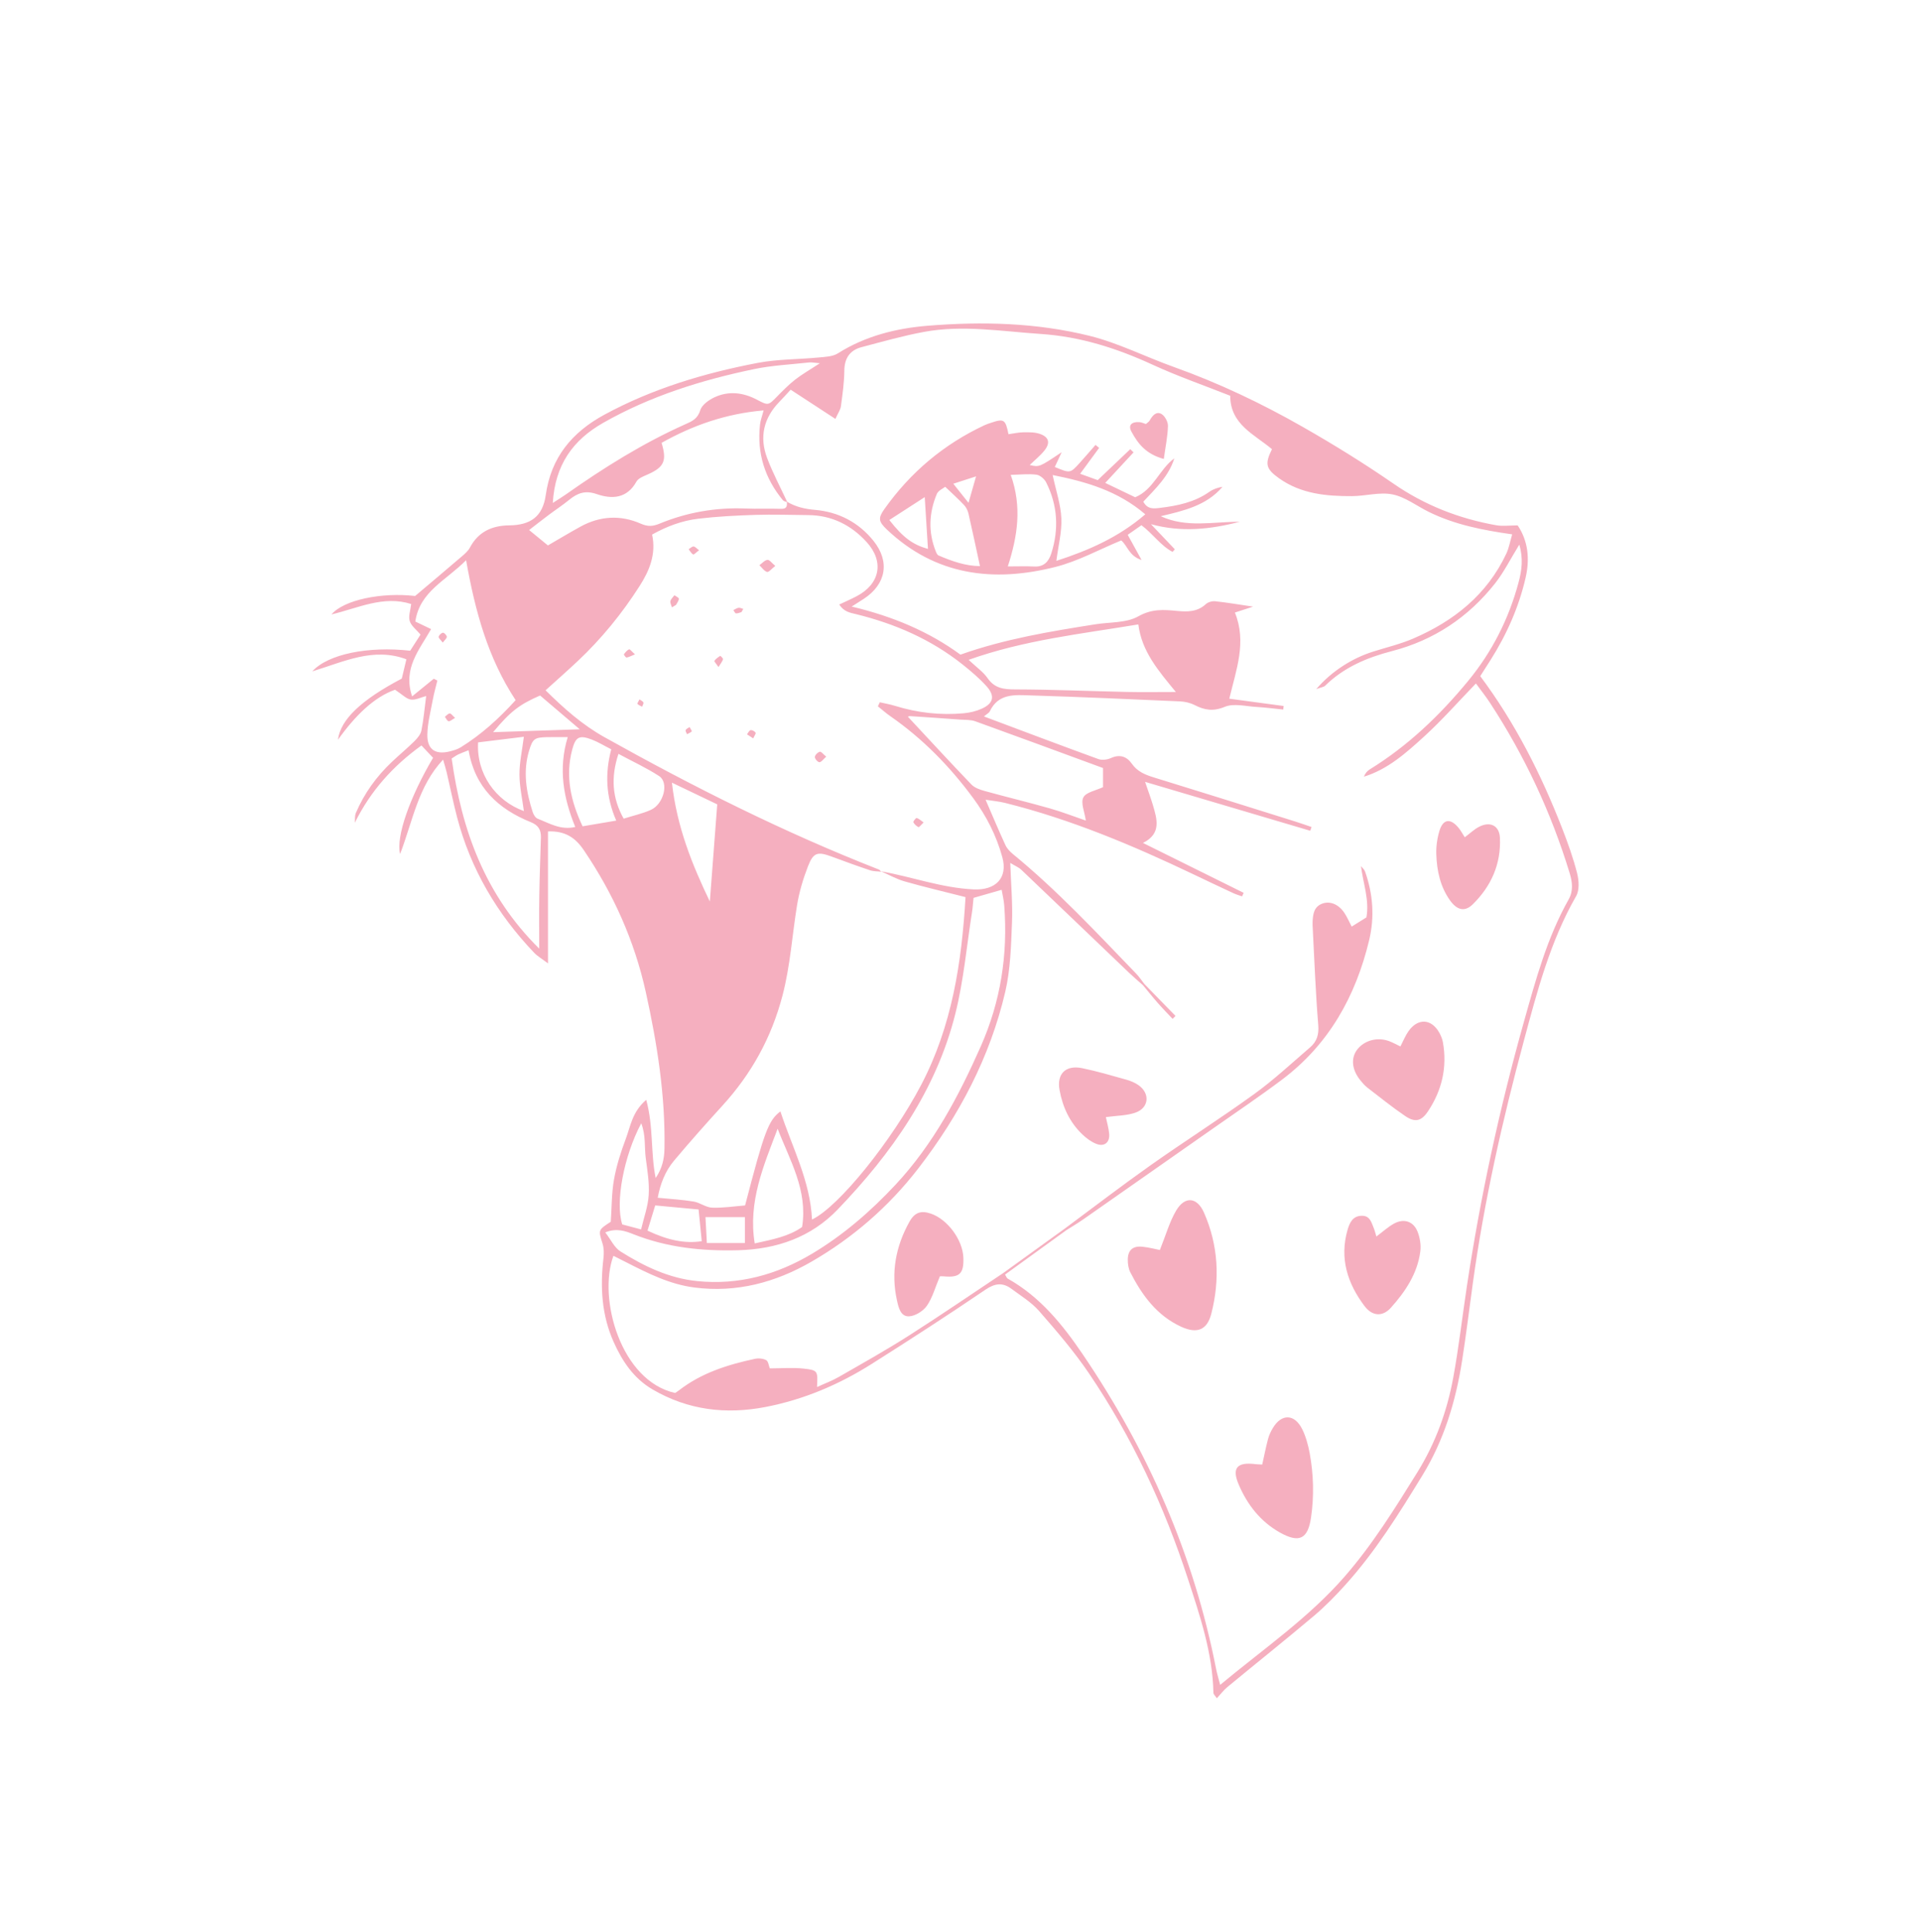 <?xml version="1.0" encoding="UTF-8"?> <svg xmlns="http://www.w3.org/2000/svg" xmlns:xlink="http://www.w3.org/1999/xlink" version="1.1" id="Calque_1" x="0px" y="0px" viewBox="0 0 8144.6 8192" style="enable-background:new 0 0 8144.6 8192;" xml:space="preserve"> <style type="text/css"> .st0{fill:#F5AFBF;} </style> <path class="st0" d="M5147.3,7178.6c0.1,7.7,9.2,15.3,14.6,23.6c16.1-17.4,28.6-34.4,44.5-47.5c122.3-100.9,246.3-199.8,367.4-302 c47.5-40.1,91.4-85.1,133.1-131.3c127.8-141.6,228.1-302.9,327.2-464.8c91.7-149.8,141.4-314.6,168.2-486.8 c17-109,30.4-218.7,45.5-328.1c47.8-347.5,125.2-689,216.3-1027.3c56.7-210.5,111.7-422.1,221.9-614.1c14.4-25.1,11.9-66.1,4.2-96.5 c-16.5-64.9-39.3-128.5-63.6-191c-89.1-228.9-199.1-446.8-347.4-645.3c15-23.4,29.2-45.6,43.3-67.8 c68.7-108.4,120.2-224.1,149.1-349.4c18.4-80,10.8-155.8-33.6-222.1c-34.6,0-63.9,4.2-91.5-0.7c-157.6-28.1-302.9-84.7-436.1-176.8 c-124.2-85.8-253.2-165.5-384.3-240.3c-175-99.8-356.8-186.3-547.2-254.2c-119.4-42.6-234.2-101.3-356.3-131.7 c-225-56-456.7-61.7-687-43c-133.5,10.8-264.6,43.3-381.5,117.2c-22.3,14.1-54.2,14.8-82.1,17.5c-85.8,8.3-173.2,6.8-257.4,22.8 c-226.6,43.3-446.7,109-651.1,219.9c-137.1,74.5-226,181.1-248.4,340.5c-12.9,91.4-64.2,127.8-155.7,128.7 c-71.7,0.8-130.1,26.7-165.7,93.7c-7.5,14.1-20.6,26-33.1,36.6c-65.4,56.1-131.4,111.5-199.7,169.2 c-141.7-16.5-302.6,16.5-354.8,78.2c113.8-27,220.3-81.6,338.1-44.2c-2.9,26.6-12.6,51.9-6.2,72.2c6.6,21,28.8,37.2,45.9,57.5 c-14.3,22.4-29.7,46.3-43.9,68.4c-178.3-19.9-348.5,14.1-415.2,87.5c134.3-40.9,259.2-103.5,399.1-51.2 c-7.8,32.7-13.9,58.1-19.5,81.8c-169.6,89.3-259.9,172.4-270.8,259.6c73.1-102.8,153.5-181.1,242.1-212.2 c31.2,20.4,47.9,38.9,66.9,41.7c20,2.9,42.2-9.2,65.2-15.1c-6.8,52-10.9,99.7-20.2,146.4c-3.3,16.5-17.1,32.7-29.9,45.4 c-30.7,30.4-64.2,58-95.5,87.7c-65.3,61.8-117.2,133.4-152.6,216.3c-5.3,12.3-3.2,27.7-4.5,41.7c67.2-135.6,161.9-240.7,282.7-327.8 c17.6,18.6,33.7,35.7,49.3,52.3c-97,164.1-158.5,334.1-139.9,408.2c54.2-141.6,76-287,182.4-400.5c6.5,23,11.6,38.6,15.3,54.5 c14.8,63.1,27.5,126.7,43.9,189.4c57.8,221,170.6,411.2,327.6,575.8c13.3,13.9,30.7,23.7,58.2,44.5V3526 c73.2-2.8,116.3,26.9,151.8,79.3c125.4,184.9,215,384.2,263.3,603.1c48.3,218.6,82.9,438.1,79,662.8c-0.8,44.3-9.8,83.9-37.4,124.7 c-21.9-108.1-8.6-215.8-40-331.6c-59.6,50.8-66.7,112.5-86.8,165.6c-21,55.9-39.5,113.7-49.9,172.3c-10.4,58.4-9.5,118.8-13.7,179.2 c-54.4,35.4-53,34.9-34.8,93.1c6.1,19.3,6.1,41.9,3.7,62.4c-14.2,121.3-7.5,240.2,42.8,353.2c36.7,82.3,85.1,155.5,166,202.7 c150.2,87.5,310.8,106.7,479,74.1c161.9-31.4,311.6-94.9,450.4-182.7c162.2-102.6,323.5-206.9,482.3-314.8 c40.9-27.7,73.5-30.9,110.3-3.6c40.4,30,84.9,57.1,117.5,94.4c74.1,84.8,148.1,170.9,211.1,263.9 c182.8,269.9,319.4,563.3,420.3,872.9C5090.8,6854.1,5143.7,7010.9,5147.3,7178.6z M2558.6,1793.3 c199.7-113.6,416-181.1,639.1-227.7c76.7-16.1,156.1-19.7,234.4-28.4c10.5-1.2,21.4,1.4,45.8,3.3c-42.8,28.1-75.6,46.6-105,69.6 c-28.1,22-53.4,47.8-78.3,73.3c-35.6,36.6-36.4,36.6-83.8,11.6c-57.9-30.5-119.3-38.1-179.4-10.3c-24.5,11.3-54.2,32.5-61.1,55.3 c-11.1,36.6-35,46.7-63.5,59.4c-180,80.4-346.2,184.6-507,297.9c-15.2,10.7-31.3,20.4-54.9,35.7 C2354.7,1970.6,2431,1865.9,2558.6,1793.3z M2327.4,2184c28.8-21.6,59-41.3,86.8-64c35.4-29,68.2-41.5,117.3-24.5 c63.8,22.1,128.2,19.5,168.3-53.1c7.7-14,29.1-22.1,45.7-29.4c71.5-31.3,84.3-57.7,60.9-134.9c132.3-74.4,272.9-123.9,432.8-137.6 c-5.7,22.3-13.2,41.1-15.3,60.6c-13.3,120.5,20.1,227.4,97.3,320.5c3.4,4.2,10.5,5.4,16.5,7.4c1.8,17.2-0.2,29.7-24.1,28.9 c-50.4-1.6-100.9,0.8-151.1-1.3c-126.5-5.1-248.2,16.1-365.1,64.3c-27.2,11.2-48.6,13.5-79.3-0.1c-85.2-37.6-172.7-33.1-255.7,12.6 c-46.1,25.4-91.2,52.5-138.2,79.7c-25.3-20.8-49.2-40.3-79.7-65.3C2273,2225.8,2299.9,2204.6,2327.4,2184z M2222.3,3439.7 c-120.8-43.7-202.1-159.5-194.2-291.3c64.5-7.9,127-15.6,194.1-23.8c-7.4,58.6-18.9,109.3-18.7,159.9 C2203.8,3336,2215.5,3387.5,2222.3,3439.7z M2091.7,3105.1c73.6-88.1,111.3-117.2,199.4-155.5c51.8,44.1,104.1,88.7,168.2,143.3 C2331.4,3097.1,2215,3101,2091.7,3105.1z M1812.8,3115.7c0.8-49.5,14.1-98.9,23.1-148.2c5.1-27.4,12.8-54.3,19.4-81.4 c-5.1-2.5-10-5.1-15.1-7.7c-28.6,23.2-57.1,46.5-92,74.9c-40.4-119.3,31.5-198.3,80.5-285.3c-24.3-11.7-42.8-20.6-66.9-32.1 c18.5-127.6,129.7-173.3,215.4-260.1c38.8,218.8,93,415.6,210.1,593.5c-70.2,77.5-145.7,146.2-233.5,200.4 c-13.9,8.5-30.7,13.2-46.9,17.2C1846.8,3201.5,1811.8,3178.5,1812.8,3115.7z M2287.7,3797.1c-1.2,71.1-0.3,142.3-0.3,226 c-229.6-227.3-328.8-500.6-371.4-806.3c12.4-7.8,20-13.7,28.5-17.6c12.8-6,26.2-10.7,43.3-17.5c26.2,156.9,125.4,249.4,263.9,305 c33.2,13.3,43.7,33.8,42.8,65.6C2292.2,3633.9,2289,3715.5,2287.7,3797.1z M2280.9,3472.1c-9.3-3.6-17.6-16.9-21-27.5 c-27.8-85.8-42.3-172.8-15.3-261.7c15.2-50.4,23.4-55.6,76.4-56.7c25.9-0.5,51.9-0.1,87.3-0.1c-40.9,134.9-18.2,257.9,31.9,381 C2378.3,3521.6,2330.5,3491.4,2280.9,3472.1z M2471.3,3504.3c-51-108.5-73.7-213.8-43.9-325.7c14.5-54.4,30.6-62.1,83.2-42.1 c26.4,10,50.8,25.3,82.3,41.3c-26.6,101-23.5,199.9,21.2,302.3C2564.4,3488.6,2519,3496.2,2471.3,3504.3z M2760.7,3434.7 c-34.4,15.5-72.1,23.6-115.2,37.2c-48.9-87.9-54.8-175.5-22-274.8c60.3,32.5,119,59.4,172.5,94.2 C2838.4,3318.8,2815.8,3409.9,2760.7,3434.7z M2563.9,3126.2c-92.7-51.8-171.1-120.9-249.6-198.7c49.3-44.7,94.1-84,137.5-124.9 c100.2-94.4,186.5-200.4,260.6-316.1c42-65.5,71.9-135.5,53.8-219.4c61.8-34.8,126.8-59,195.5-67.2c80.7-9.6,162.2-13.7,243.4-16.3 c74.3-2.4,148.9,0.3,223.4,0.9c99.5,0.8,181.6,41.9,247.3,113.8c76.5,83.8,57.3,178.9-43.5,231.1c-22.5,11.7-45.9,21.9-72.4,34.4 c20.9,31.6,46.7,34.7,71.8,40.9c164.9,40.6,317.9,107,451.6,213.4c35.6,28.4,70.7,58.1,101.2,91.8c37.5,41.5,30.1,73.2-20.2,95.7 c-23.5,10.6-50.2,17-75.9,19.3c-99,9.1-196.3-1.9-291.4-31.3c-21.2-6.6-43.2-10.2-64.8-15.3c-2.7,5.7-5.5,11.4-8.3,17.1 c17.4,13.9,34.1,28.9,52.4,41.6c137.6,95.5,252.7,213.1,352,347.8c56.4,76.5,98.1,158.7,123.4,250.1c24.9,89.9-29.6,141.3-121.4,137 c-136.2-6.4-262.4-53.7-394.1-76.9c-2.6-2.9-4.9-6.1-7.9-7.3C3325.6,3530.2,2940.7,3336.7,2563.9,3126.2z M4108.9,2798.3 c237-84.3,477.6-109.9,719.9-150.2c14.4,115.1,85.3,196.6,159.2,286.6c-75.6,0-141.1,1.2-206.6-0.2 c-158.2-3.4-316.4-10.3-474.5-10.7c-48.6-0.1-87.1-4-117.4-47.6C4170.9,2849.4,4142.1,2829.6,4108.9,2798.3z M4606.1,3480 c-51-17.4-101.3-37.1-153.1-51.8c-91.9-26.1-184.8-48.4-276.9-73.9c-19.6-5.5-41.8-13.2-55.3-27.2 c-90.7-94.5-179.5-190.9-269.2-287.2c-2.3,0.8,3.1-3.1,8.3-2.9c71.3,4.6,142.7,9.6,213.9,14.8c21.2,1.6,43.7,0.1,63.1,7 c179.7,64.8,358.9,131.1,542.2,198.4v81c-30.5,14.6-72.2,21.4-83.6,43.7C4583.6,3405.2,4600.9,3443.4,4606.1,3480z M3042.5,3411.2 c-10.3,135.8-20.8,274-31.4,412.1c-75-156.4-139.6-315.2-160.8-504.1C2921.8,3353.4,2977.3,3379.9,3042.5,3411.2z M2859.3,4922.3 c66.4-79,134.9-156.3,204.4-232.4c123.7-135.4,208.8-288.8,255.8-468.5c33.1-126.7,40.7-255,61.5-382.3 c9.2-56.3,25.9-112.3,46.6-165.6c22.8-58.8,40.7-62.7,100.2-40.8c53.8,19.9,107.8,39.7,162.2,57.9c15,5.1,31.9,4.4,48,6.4 c-0.8-0.7-1.4-1.5-2.1-2.3c33.8,14.7,66.4,33.3,101.5,43.3c82.9,23.7,166.9,43.3,258.3,66.6c-16.3,277.5-57.3,547-188.4,796.9 c-123.1,234.5-347.7,515.4-462.8,570.5c-7.5-164-83.9-305.4-134.1-458.6c-51.2,38.8-68.1,85.4-149.8,398.8 c-45.8,3.6-93.1,11.1-140.2,9.4c-26.2-1-51.2-21.5-77.9-25.9c-49.2-8.1-99.3-10.8-152.5-16.1 C2801,5019.6,2822.2,4966.5,2859.3,4922.3z M3402.5,5203.6c-56.4,40.1-124.2,52.6-201,69.7c-29-177.1,38-329.9,97.2-486.4 C3350.3,4920.8,3427.3,5047.8,3402.5,5203.6z M3159.8,5161.7v109.9h-161.3c-2-37-3.8-69.6-5.9-109.9H3159.8z M2963.4,5129.3 c4.7,47.1,9.1,91,13.4,134.5c-71,10.9-143.1-3.6-230.1-44.8c10.1-33.1,20.5-66.8,32.7-106.9 C2839.1,5117.6,2897.9,5123.2,2963.4,5129.3z M2720.1,4763.8c20,51.4,12.9,100.5,19.1,147.2c6.8,52,15.8,104.9,12.6,156.7 c-2.9,48.4-20.6,95.9-32.3,146.2c-32.8-8.7-57.4-15.2-80-21.2C2609.4,5098.8,2645.8,4903.8,2720.1,4763.8z M2686.8,5234.2 c143.3,56.8,291.3,72,444.4,68c164.3-4.4,309.5-55.5,421.9-172.5c228.8-238,417.4-504.3,499.3-830c35.5-141.4,48.2-288.5,71.1-433.1 c2.9-18.8,4.1-37.8,6.2-58.8c41.5-11.9,75.8-21.7,119.3-34.2c3.8,22.4,9.3,44.4,11,66.8c15.8,207.2-15,406.2-99.6,597.2 c-93.9,212-201.6,415-360.9,585.9c-105.2,112.8-221.4,213.7-354.2,293.1c-149.8,89.5-311.8,134.3-488.1,116.4 c-120-12.1-225.6-63.1-325.4-125.9c-25.8-16.2-40.5-49.9-64.2-80.6C2615.8,5206.9,2653.1,5220.8,2686.8,5234.2z M4592.1,5742.3 c-85.2-125.4-180.6-243.2-316.7-319.4c-5.5-3.1-8.1-11.6-12-17.6c-2.2-2.4-4.3-4.8-6.5-7.2c-133.7,89-266.1,179.8-401.4,266.1 c-97,61.8-197.5,118-297.3,175.3c-28.3,16.3-59.4,27.7-92.4,42.9c3.5-68.2,3.9-71.5-56.2-78.2c-46.7-5.3-94.5-1-144.1-1 c-4.6-11.5-6.2-30-15.2-34.8c-13.3-7.2-32.7-9-47.9-5.7c-115.3,24.7-226.8,59.7-322,133.5c-5.5,4.2-11.5,7.9-16.5,11.3 c-229.8-50.4-328.7-399.8-261.8-581.7c18.7,9.4,36.8,18.5,54.8,27.7c91.9,46.8,183.3,93,288.2,106.7 c179.3,23.3,344.3-21.4,496.7-109.2c176.1-101.5,328.7-234.1,453.3-395.4c173.4-224.5,304.4-472.1,369.2-749.5 c22.1-94.7,24.5-194.8,28.5-292.7c3.3-80.6-4.2-161.7-7.3-253.8c21.9,13.3,36.4,19,46.7,28.9c153,145.6,305.4,291.9,458.1,437.8 c18.9,18,38.9,34.8,58.4,52.1c0.3-0.3,0.8-0.7,1.1-1.1c-0.3,0.3-0.8,0.7-1.1,1.1c21,25.3,41.5,51.2,63.3,75.9 c20,22.8,41.4,44.5,62.2,66.6c4-4.2,8.1-8.3,12.2-12.4c-44.1-45.2-88.1-90.3-132.1-135.4l0,0c-11.7-15-22.1-31-35.3-44.5 c-168.6-174.6-334-352.4-522.3-506.6c-12.6-10.4-25.1-23.5-31.8-38.1c-27.9-60.4-53.6-121.8-84.1-192.3c29.7,4.8,56.9,7.1,83.1,13.6 c278.2,69.3,540.7,179.8,798.5,302.7c56.3,26.9,112.6,53.6,169.1,79.9c12,5.6,24.8,9.2,37.3,13.7c2.3-5,4.6-10,6.8-15 c-140.1-69.4-280.1-138.8-427.2-211.7c80.1-39.5,59.5-102.3,41-164.3c-8.1-26.9-17.9-53.1-32-94.7 c242.2,71.7,471.4,139.6,700.7,207.4c1.8-5.3,3.6-10.6,5.4-15.9c-23.6-8-47.1-16.5-70.9-23.9c-198.8-62.2-397.6-124.8-596.8-186 c-37.4-11.5-70.8-24.5-94.8-58.8c-21-30.1-50.6-41-88.3-23.8c-15.6,7.1-38.1,10-53.6,4.3c-159.3-57.9-317.7-117.9-485.3-180.7 c12.8-10.9,21.7-15,24.9-21.7c36.6-77.6,108.1-69.6,173.6-67.5c211.1,6.5,422.2,15.9,633.3,25.3c20.9,1,43.3,6.1,61.7,15.5 c42.4,21.6,78.8,28.1,128.1,7.6c38.3-15.9,89.4-2.1,134.6,0.5c37.9,2.2,75.6,7.2,113.4,11c0.6-5,1.2-10,1.8-15 c-76.3-10.2-152.6-20.6-230.6-31c29.2-122.6,74.8-239.6,23.8-365.3c24.1-7.9,47-15.3,77.1-25.1c-59.8-8.8-110.1-17.4-160.7-22.8 c-13-1.4-30.7,3.7-40,12.4c-35.8,33.3-79.1,32.8-121.8,28.6c-56.9-5.5-107-9.4-164.1,22.9c-50.8,28.8-120.7,24.1-182.2,33.8 c-191.6,30.3-382.9,61.6-572.6,128.7c-133.4-97.8-287.2-162.5-461.3-203.8c22.1-14.1,37-23.3,51.5-32.9 c94.7-62.2,111.9-157.7,40.9-246c-63.2-78.5-148.3-122.6-247.8-131.2c-43.3-3.7-81.9-12.7-118.3-34.1 c-28.7-61.9-61.2-122.4-85.1-186.1c-33.5-89-14.5-170,52.7-238.7c15-15.3,29.2-31.4,47.2-50.8c62,40.5,122.9,80.1,189.9,123.9 c11.2-25,21.3-38.7,23.3-53.5c6.7-49.9,14-100.1,14.5-150.3c0.5-53.6,23.2-87.4,73.5-100.6c87.8-23.1,175.4-48.1,264.5-64.6 c164.9-30.5,329.6-2.2,494.6,8.7c168.3,11.1,323.5,60.7,475.4,130.6c106.4,48.9,217.6,87.5,328.9,131.5 c0.3,122.1,102.4,163.4,177.2,226.6c-31,62.7-26.5,83.4,30.6,123.9c92.9,65.9,200.4,75.8,309.4,75.2c57.5-0.3,117.2-18.3,171.6-7.2 c54.1,11,102.6,49.1,154,74.3c108.7,53.4,225.8,76.9,353.3,95c-8.7,29.2-13.3,57.2-24.9,81.9c-82,174.1-222.3,285.9-395,360.1 c-54.8,23.6-113.7,37.4-170.7,55.5c-89.7,28.4-176.2,83.9-240.4,158.7c19.5-7.2,31.2-8.1,37.6-14.3c79.7-78,177.2-119.3,283.8-146.9 c177.6-46,324.1-143.6,437.4-287.5c37.7-48,65.4-103.9,102.4-163.9c17.4,58.4,10.5,109.1-2.8,159.1c-41.4,155.4-112.8,296-215,419.9 c-119.8,145.4-254.9,274.5-416.2,374c-10.8,6.7-19.7,16.5-25,31.1c102.1-31.5,179.7-101.5,255.7-170.7 c75.8-69.1,143.9-146.6,219.3-224.6c21,28.8,42,54.9,60.1,82.7c146.7,224.5,259.2,464.9,337.5,721.5c11.7,38.4,16,75.7-4.2,111.5 c-91.8,162.6-139.7,341.2-189.8,518.9c-104.1,369.9-185.2,744.7-242.4,1124.7c-19.3,128.1-34,257-57.4,384.4 c-26.1,142.5-75.3,277.7-152.1,401.4c-95,153.1-189.9,306.2-308.8,442.6c-152.6,175.1-343.1,305.7-527.8,459.1 c-7.4-28.8-13.5-48-17.3-67.7C5063.9,6592.5,4868.9,6149.7,4592.1,5742.3z M4923.8,2189.2c96.9-23.1,193.5-44.5,262-124.6 c-20.4,3.1-39.6,9.9-55.7,21.2c-63.1,44.5-135.5,59.2-209.8,68.2c-26.1,3.2-52.7,6.8-70.4-26.4c51.6-55.2,108.1-108.1,131.5-183.7 c-63.7,46.5-87.3,132-165.9,165c-40.4-19.4-81-38.9-127.1-60.9c41.7-45,80.9-87.3,120.1-129.5c-4.6-4.6-9.3-9.1-13.9-13.6 c-45.5,43.3-91,86.5-138.1,131.3c-25.2-9.1-48.9-17.6-74.6-26.9c29.3-40,55-75,80.6-109.9c-5.1-4.2-10.2-8.4-15.4-12.6 c-22.6,25.8-44.9,51.9-67.9,77.3c-39.4,43.5-39.7,43.4-104.8,16.4c9.8-20.9,19.5-41.7,29.2-62.7c-95,63.6-95,63.6-135.6,54.3 c21.7-21,44.2-38.9,61.9-60.8c26.6-32.7,20-58.2-19.6-71.5c-21.7-7.2-46.5-6.8-69.9-6.4c-20.9,0.3-41.8,5.3-62.5,8.1 c-12.6-63.1-19.1-67-74.4-48.4c-9.1,3.1-18.2,5.9-26.9,10c-173.5,81-315.1,200.5-425.6,356.6c-26.5,37.4-24.5,52.1,10.5,85.4 c206.6,196.2,452.9,225.8,715.7,159.2c96-24.3,185.6-73.9,279-112.4c26.6,21.6,32.8,66.3,86.3,82.9c-23-41.7-40.2-73.2-58.8-106.7 c23.2-16.2,40.3-28.2,58.3-40.7c48.2,35.8,81.1,86.4,131.9,113.1c3.2-3.6,6.5-7.3,9.7-10.9c-33.8-35.5-67.5-71.1-101.3-106.6 c129.1,35.5,252.9,22,376.4-10.2C5147.1,2212.1,5034,2240,4923.8,2189.2z M4140.5,2020.2c-11.7,41-19.7,68.7-32.1,112.2 c-24.7-31-40.5-50.8-64.5-80.9C4079.8,2039.8,4103,2032.3,4140.5,2020.2z M3772.5,2205.3c51.5-33.3,98.9-63.9,150.2-97 c5,80.2,9.4,150.4,13.7,219.6C3872.5,2310.1,3831,2280.1,3772.5,2205.3z M3981.4,2355.7c-5.5-2.3-9.3-10.8-11.8-17.2 c-32.7-81.8-29.1-163.7,4.4-243.7c6.1-14.7,26.9-23.3,35.6-30.3c30.5,29.2,56.4,52.3,80.1,77.6c8.8,9.4,15.4,22.8,18.4,35.3 c16.5,71.5,31.5,143.4,48.9,223.4C4097.4,2400.7,4038.9,2380.4,3981.4,2355.7z M4459.8,2346.3c-11,34.8-31.2,58.4-72.6,56.3 c-35.3-1.8-70.9-0.4-112.1-0.4c41.5-128.3,60.9-252.8,12.4-388.3c40.5-0.9,75.3-5.2,109.1-0.8c15.2,2,34,18.2,41.3,32.9 C4486.4,2142.6,4492.4,2243.4,4459.8,2346.3z M4481,2378.6c8.4-64.6,23.7-122.9,21.2-180.2c-2.5-58.5-22.5-116.3-36.9-183.8 c143.3,28.6,276.5,67,393,166.6C4745.3,2278.5,4618.6,2334,4481,2378.6z M5138.2,5571.9c-17.8,69.3-61,85.1-126.6,55.2 c-103.9-47.3-166.9-133.8-216.9-231.4c-8.3-16.3-11-37.2-10.6-55.8c1-38.5,21.6-56.4,60.8-52.7c28.1,2.6,55.8,10.2,75.2,14 c25.7-63.7,40.9-119.6,69.4-167.7c36.6-61.6,88.4-57.3,117.7,9C5168.3,5281.1,5175.7,5426.2,5138.2,5571.9z M5155.6,4778.9 c-186.7,131-373.5,261.8-560.4,392.3c-23.4,16.3-48.1,30.8-72.2,46.2l0,0c-86.6,62.6-173.1,125.2-259.6,187.9 c-2.2-2.4-4.3-4.8-6.5-7.2c86.6-62.5,173.2-125.1,259.8-187.6l0,0c121.3-89.9,241.1-181.8,364.3-268.9 c145.1-102.4,295.3-197.7,439.2-301.7c83.3-60.2,159-131,237.2-198.1c28.4-24.4,38-54,34.6-94.8c-11.3-136.4-16.2-273.2-23.4-410 c-0.5-9.6-1.1-19.2-0.6-28.8c1.6-32.2,5.9-63.4,41.9-76.3c32.3-11.6,68.3,3.1,92.5,39c11.9,17.6,20.3,37.6,31.4,58.7 c21.2-13.2,40.6-25.3,62.5-38.9c13.3-73.1-13.6-142.8-23.1-217.6c5.9,7.7,14.3,14.4,17.4,23.1c33.7,95.2,40.9,192.5,17.4,290.8 c-57.2,238.6-171.2,442.7-370.2,592.1C5345.6,4648.4,5249.9,4712.8,5155.6,4778.9z M5555.7,6163.2c16.5,90.1,19,181.1,5.7,272.2 c-13.4,92-50.2,109.9-132.3,63.8c-82.8-46.6-138.1-118.1-174.6-203.5c-30.1-70.3-6.8-96.2,71.1-86.4c7.1,0.9,14.3,0.9,28.8,1.7 c8.6-38.5,15.4-73.6,24.5-108c4.2-16,11.5-31.7,20-46c37-62.5,92-61.8,125,3.8C5539.5,6092.4,5549.2,6128.2,5555.7,6163.2z M5894.6,4416.1c15.1,5.9,29.4,13.9,45.9,21.8c12-23,20.8-45.4,34.2-64.5c39.8-56.7,97.5-53.6,130.9,6.4c6.8,12.3,12.6,26,15.1,39.8 c19.1,106.3-3.9,204.4-63.1,293.3c-28.4,42.7-55.3,48.3-97.1,19.9c-55.2-37.6-107.4-79.6-160.4-120.5c-11.2-8.7-20.8-19.9-29.7-31 c-36.6-45.5-40.9-95-12.3-131.3C5788.9,4411.1,5844.8,4396.8,5894.6,4416.1z M6013.5,5224c10,25.6,15,56.5,11.4,83.6 c-12.4,93.9-63.5,170.1-124.8,238.4c-34.6,38.6-78.4,37-111.4-6.6c-72.5-95.7-107.3-202.9-72.4-323.6c8.8-30.5,22.2-60,61.6-59.8 c34.6,0.2,39.8,29.6,49.9,53.2c3.7,8.7,5.7,18.1,10.8,34.7c29.2-21.7,50.5-41.5,75.1-54.9C5955.7,5166.3,5996.1,5179.5,6013.5,5224z M4086.6,5333.9c2.5,67.6-16.3,85.4-83.1,79c-6.8-0.7-13.8-0.1-16.5-0.1c-20.2,47.7-31.4,90.6-55.1,124.8 c-15.6,22.4-48.8,43.3-75.2,44.8c-36.8,2-45.3-37.9-51.9-68c-26-117.7-5.2-228.9,53.1-333.1c22.6-40.4,49.7-48.4,90.8-34.4 C4019.6,5171.1,4083.9,5258.2,4086.6,5333.9z M4494.5,4622.3c-12.4-68.7,26.5-106.5,95.9-92.3c63.1,13,125,31.3,187.1,48.7 c18.2,5.1,36.7,12.7,52,23.4c50.3,35.4,44.5,96.8-13.7,116.8c-36.8,12.7-78.2,12.2-124.7,18.7c5.1,24.8,12.2,48,14.1,71.5 c2.9,36.3-21,55.3-54.8,41.9c-21.6-8.5-41.8-23.7-58.9-39.9C4537.5,4759.7,4507.5,4694.3,4494.5,4622.3z M6151.1,3818.7 c-41.7-58.3-56.1-126.5-58.4-196.4c-1-32.8,3.8-67.1,13.3-98.5c15.4-51.1,47.1-54.9,81.7-12.4c9,11,15.7,23.8,25.8,39.4 c23.4-17.4,40.9-34.5,61.8-45c46.1-23.3,84.7-4.5,87.3,46.4c5.5,111.1-36.8,206.1-115.3,283.1 C6214.1,3867.8,6181.3,3860.8,6151.1,3818.7z M4799.2,1829.9c-14.4-26.5,0.9-42.2,34.6-39.6c9.1,0.7,17.8,5.1,27.1,7.9 c6-5.5,12.8-9.2,16-15c11.2-20.2,27.7-40,49.7-27.7c14.7,8.2,28.3,33.5,27.8,50.9c-1.1,43.9-10.4,87.5-17.6,140 C4859.7,1925.5,4826.3,1879.9,4799.2,1829.9z M3255.6,2374.4c8.5-1,18.8,13.8,33.2,25.6c-15.5,11.9-27.9,27.6-34.9,25.5 c-12.6-3.8-21.9-18.4-32.5-28.5C3232.8,2388.9,3243.5,2375.9,3255.6,2374.4z M3477.8,3188.1c5.8-1.5,15.2,11.3,27.1,20.8 c-12.6,11.1-20.8,23.6-28.9,23.6c-7,0-20-14.8-19.4-22.1C3457.1,3202,3468.8,3190.4,3477.8,3188.1z M3874.5,3487.1 c-1.6-3.3,10.7-18.7,14-18c9.2,2.3,17,10.2,29.4,18.7c-10,9.6-18.9,21.2-21.7,20C3887.5,3503.6,3878.7,3495.7,3874.5,3487.1z M3067.1,2795.7c-2.8,9.5-9.8,17.8-19.2,33.2c-9.2-13.5-19.1-23.9-17.4-26.4c5.9-8.7,15.6-15.2,24.8-21 C3056.1,2781,3068.1,2792.3,3067.1,2795.7z M2879.6,2539.3c-0.1,8.7-7.5,17.3-11.9,26c-5.7,3.5-11.5,7-17.3,10.5 c-2.5-8.9-8.4-18.6-6.6-26.5c2.1-9.2,11.1-16.7,17.1-24.9C2867.7,2529.3,2879.7,2534.3,2879.6,2539.3z M2668.6,2753.7 c3.3-1.4,12.4,10.2,24.9,21.3c-16.2,6.6-25.6,12-35.6,13.6c-3.2,0.5-12.3-12.2-11.3-13.6C2652.6,2766.6,2659.7,2757.6,2668.6,2753.7 z M2942.1,2317.6c6.4,0.1,12.8,8.3,23.3,15.9c-11.7,8.7-21.7,19.6-24.9,17.9c-8.1-4.4-13.1-14.3-19.3-22.1 C2928.2,2325,2935.2,2317.5,2942.1,2317.6z M3133.1,2577.6c6.4-0.9,13.3,3.1,20,4.9c-2.7,4.5-5.3,9-8,13.5c-7.8,2-15.7,6.1-23.2,5.3 c-4-0.4-7.2-9-10.9-13.9C3118.4,2583.9,3125.5,2578.7,3133.1,2577.6z M3205.2,3107.2c2.3,3.6-5.3,13.4-10,24.3 c-12.2-7.9-19.3-12.5-26.4-17.2c5-6.4,9.3-16.8,15.2-17.8C3190.7,3095.4,3201.3,3101.2,3205.2,3107.2z M2925.1,3083.3 c4,7.7,10.8,17,9.4,18.4c-5.3,5.3-13.2,8.2-20.1,12c-2.2-5.9-7.4-12.7-5.8-17.3C2910.3,3091.3,2918.2,3088.4,2925.1,3083.3z M2729.2,2979.3c1.5,4.9-3.3,11.8-5.4,17.8c-6.8-3.8-15-6.5-19.7-12c-1.7-1.9,4.9-10.9,8.7-19.1 C2719.8,2971.3,2727.6,2974.3,2729.2,2979.3z M1895.4,2700.4c0.5,6.3-8.7,13.4-17.2,24.8c-8.5-11.4-18.4-19.1-17.4-24.6 c1.4-7.1,11-16.3,18.2-17.3C1884,2682.7,1894.8,2693.9,1895.4,2700.4z M1930.4,3044.6c-13.1,7.2-21.4,15.5-27.5,14.1 c-6.4-1.4-10.6-12.1-15.8-18.8c6.9-5.1,13.5-13.8,20.8-14.3C1913.4,3025.2,1919.7,3035.1,1930.4,3044.6z"></path> </svg> 